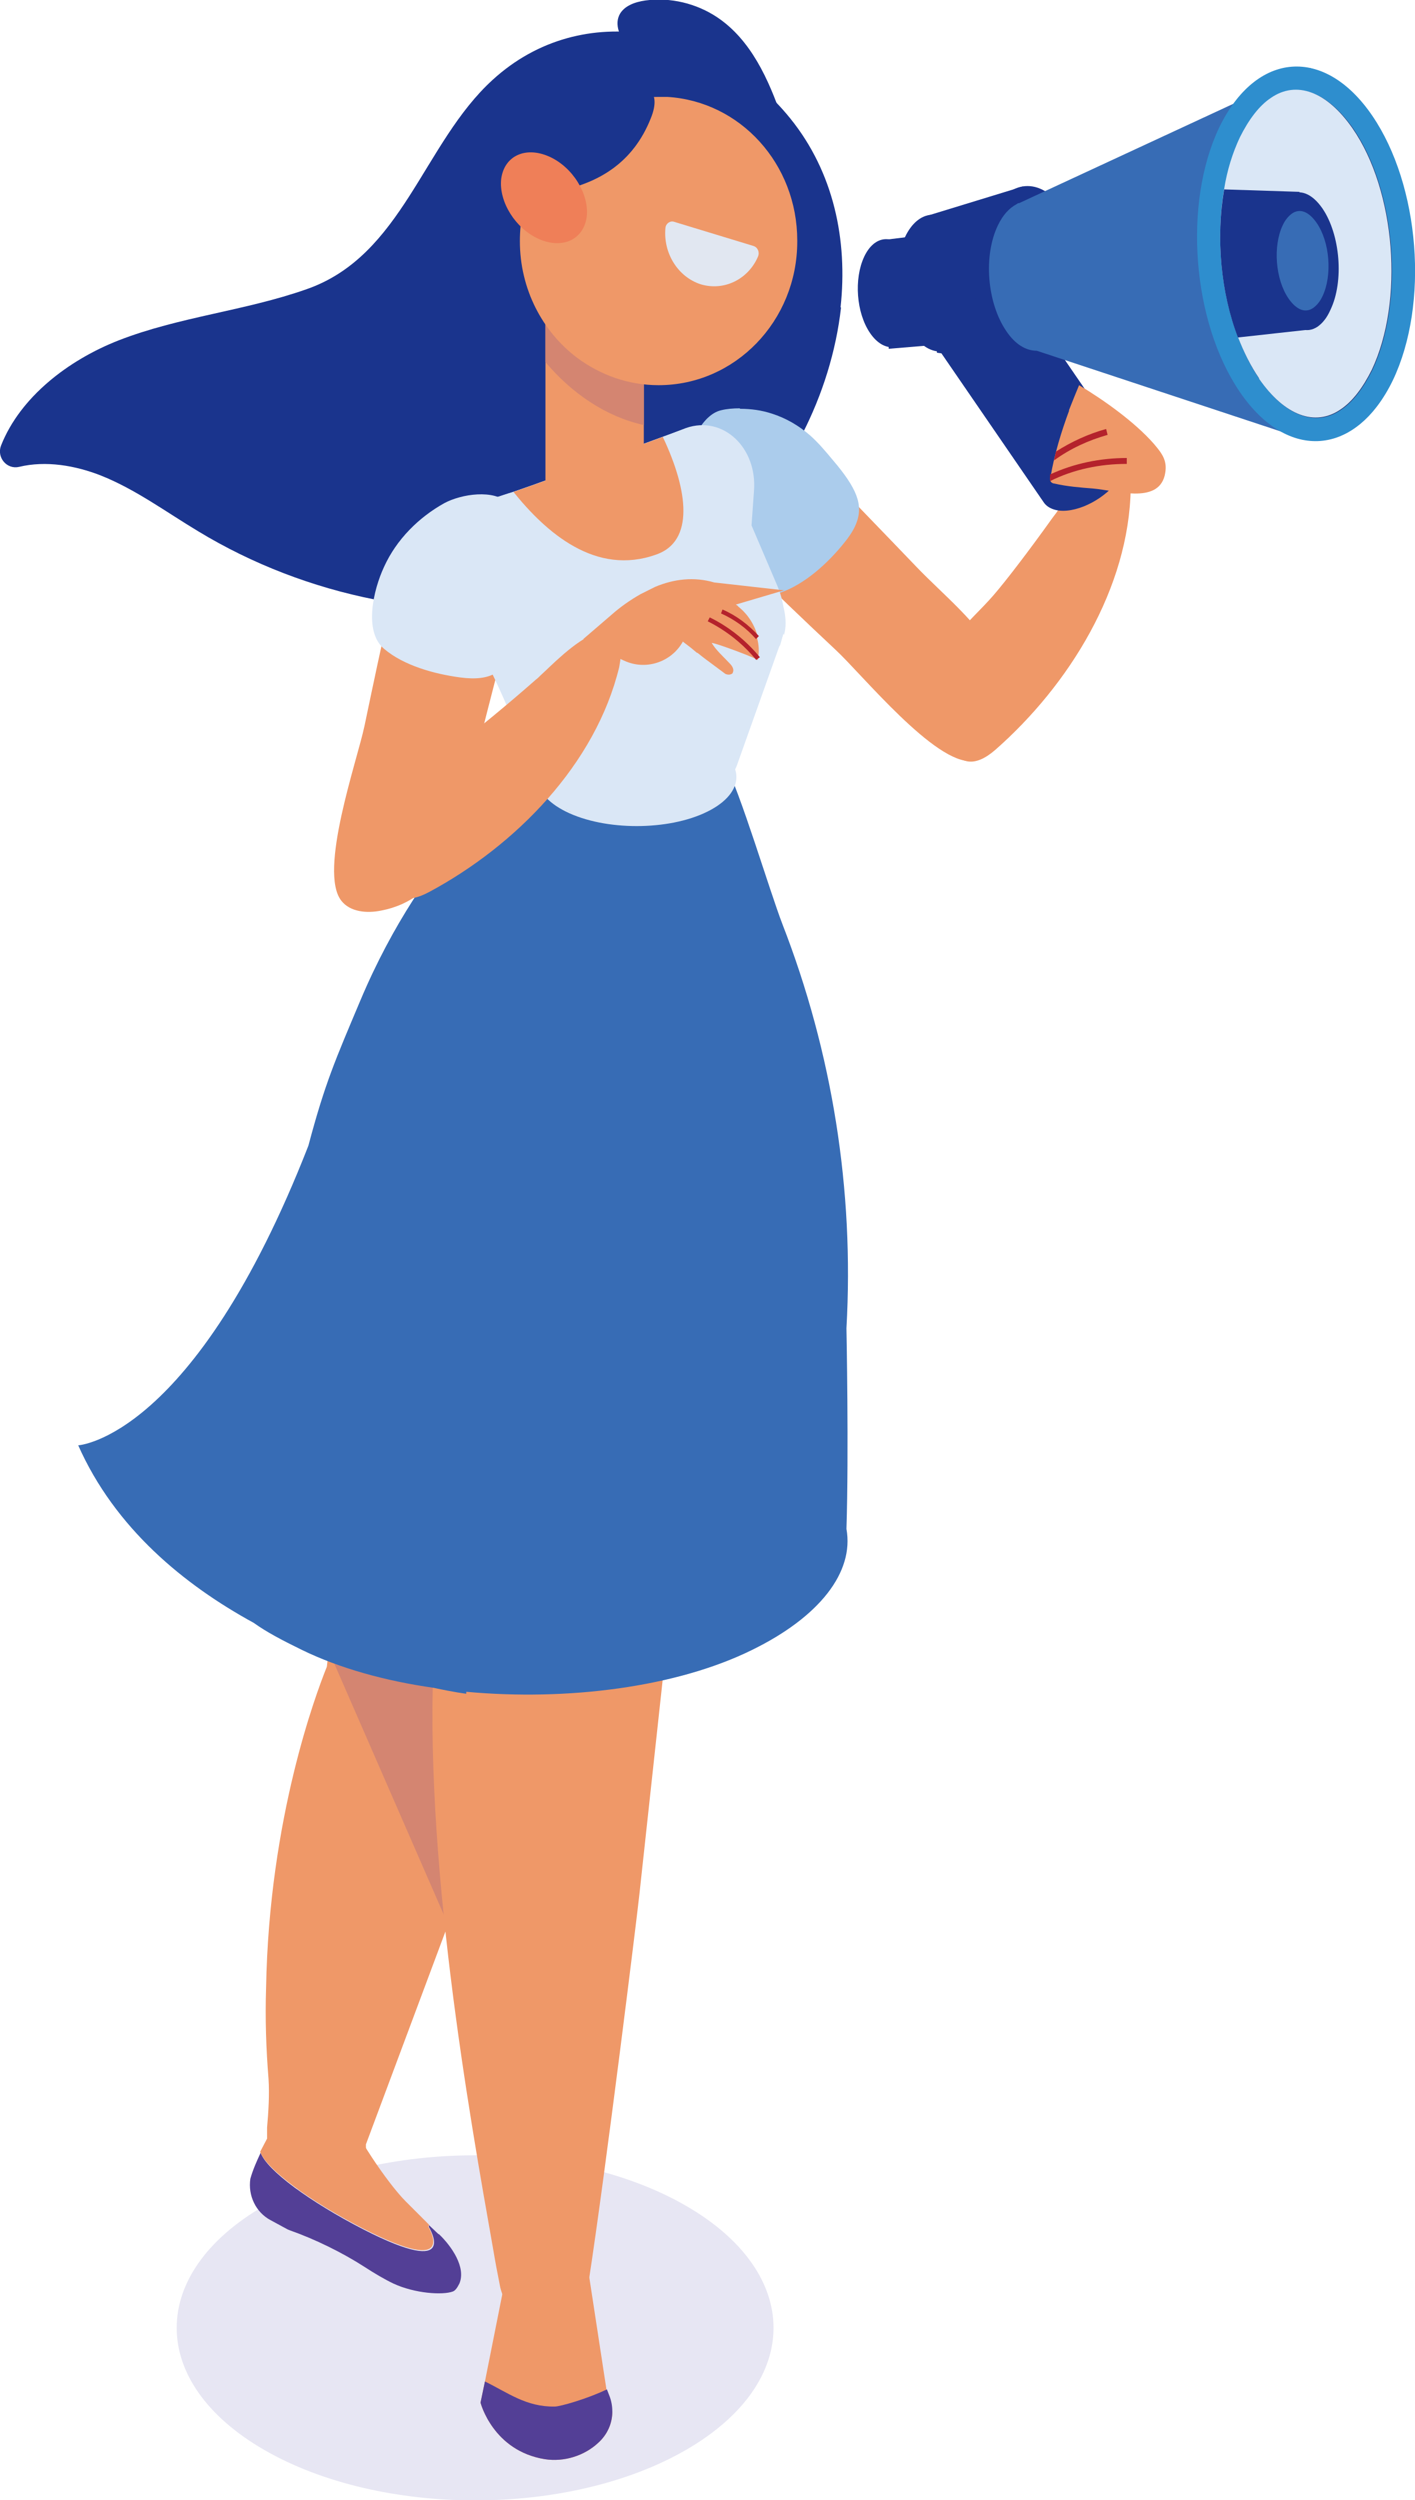 <?xml version="1.0" encoding="UTF-8"?>
<svg xmlns="http://www.w3.org/2000/svg" id="uuid-5b905964-f784-4003-bfd9-5104edb4984c" data-name="文字" viewBox="0 0 28.77 50.82">
  <defs>
    <style>
      .uuid-ecf9a76d-442a-46a5-a0a8-2c6e46125094 {
        fill: #ef9868;
      }

      .uuid-1d78213f-a6c3-4cf3-b943-7dc8f729382a {
        opacity: .51;
      }

      .uuid-d30440f5-5db0-43bb-bbcb-db7c74a211fa {
        fill: #abccec;
      }

      .uuid-c1e7a80a-235e-4f2d-bca8-14969e78e1ba {
        fill: #533f96;
      }

      .uuid-65bb8495-344b-4672-b756-794361cfc7d8 {
        fill: #71a9d3;
      }

      .uuid-7038e111-fdc6-4ed2-9d22-cb80ffe6b8c5 {
        fill: #ef7f58;
      }

      .uuid-46f29650-e255-4ce4-b792-f6ac5a14ce85 {
        fill: #e1e7f1;
      }

      .uuid-c5fc04f7-b758-4f6c-b397-2cca710cc9eb {
        fill: #376cb5;
      }

      .uuid-da290dc1-84ab-4b09-a237-008f41f8d50a {
        fill: #1a348d;
      }

      .uuid-2dfe5b3a-5459-4266-bdbd-2d8fee948c1f {
        fill: #dae7f6;
      }

      .uuid-9f3d5895-f3c1-4781-b7cc-00a2b46c3ef5 {
        fill: #2e8ece;
      }

      .uuid-24506b65-53b2-4450-a291-18c6b282b60b {
        fill: #d48571;
      }

      .uuid-840ec587-cd20-405d-8444-c29f38cb3395 {
        fill: #b4222c;
      }

      .uuid-059eb192-4e1d-4747-b4d0-3d54194c82df {
        fill: #d0cee7;
      }

      .uuid-47e81bb2-dee4-4f21-93ca-b6b3e87cd563 {
        fill: #2d427d;
      }
    </style>
  </defs>
  <path class="uuid-ecf9a76d-442a-46a5-a0a8-2c6e46125094" d="M22.38,9.34c.18-.11.37-.12.51.08.1.14.11.32.1.5-.03,2.04-1.26,4.01-2.75,5.32-.86.75-1.14-.41-1.17-1.16-.04-.97.61-1.38,1.13-1.98.26-.3.74-.93,1.19-1.56.03-.04.06-.08.09-.12.13-.18.52-.85.9-1.08Z"></path>
  <g id="uuid-19e7ac6b-d626-4709-8db7-0aa0e34399a2" data-name="New_Symbol_96">
    <g class="uuid-1d78213f-a6c3-4cf3-b943-7dc8f729382a">
      <path class="uuid-059eb192-4e1d-4747-b4d0-3d54194c82df" d="M13.95,44.84c-2.37-1.37-6.21-1.37-8.58,0-2.37,1.37-2.37,3.59,0,4.96,2.37,1.37,6.21,1.37,8.58,0,2.37-1.37,2.37-3.59,0-4.96Z"></path>
    </g>
    <g>
      <path class="uuid-7038e111-fdc6-4ed2-9d22-cb80ffe6b8c5" d="M7.28,44.21s0,0-.01,0l-.02.03.03-.03Z"></path>
      <path class="uuid-ecf9a76d-442a-46a5-a0a8-2c6e46125094" d="M13.08,25.09c-.2,1.52-.54,3.07-.87,4.38-.32,1.29-.63,2.36-.79,2.92l-1.39,4.15-.37,1.1-.55,1.48-1.67,4.47s0,.05,0,.08c0,.1-.02.23-.08.37l-.08.17s-.02,0-.03,0c-.1.02-.21.03-.34.04h-.06l-.17-.02c-.17-.04-.25-.05-.28-.06.13,0,.33-.07.4-.28l-.35-.11-.17.38c-.15-.05-.31-.12-.47-.2l-.11-.05-.27-.44v-.22c.03-.34.05-.67.03-.99-.05-.61-.07-1.23-.05-1.85.06-3.47,1.03-6.01,1.22-6.49.01-.02.02-.05.02-.08,0,0,.01-.1.04-.28.05-.4.17-1.22.3-2.24.47-3.5,1.28-9.41,1.28-9.41l.42-2.22c.08-.42.38-.75.78-.87,3.72-1.11,4.12,2.46,3.62,6.27Z"></path>
      <path class="uuid-24506b65-53b2-4450-a291-18c6b282b60b" d="M12.21,29.47c-.32,1.29-.63,2.36-.79,2.92l-1.39,4.15-.37,1.1-.55,1.48-2.43-5.57c.05-.4.17-1.22.3-2.24l4.8-1.95.43.1Z"></path>
    </g>
    <path class="uuid-ecf9a76d-442a-46a5-a0a8-2c6e46125094" d="M12.22,17.44c-4.61-.93-4.33,7.19-3.85,9.73.37,1.98.57,4.31.46,6.32-.24,4.19.73,9.59,1.19,12.19.05.3.1.56.14.76.09.52.57.89,1.09.85,0,0,.01,0,.02,0,.47-.04.61-.38.69-.85.36-2.33,1.01-7.63,1.04-7.93l1.89-17.4c.17-1.58-1.12-3.37-2.66-3.68Z"></path>
    <path class="uuid-ecf9a76d-442a-46a5-a0a8-2c6e46125094" d="M12.45,49.02c0,.24-.1.47-.29.64-.28.26-.69.39-1.08.33-1.06-.17-1.31-1.15-1.31-1.15l.09-.43.42-2.11.07-.4h1.6l-.07-.27.45,2.94.05.13c.04.1.06.21.06.32Z"></path>
    <path class="uuid-c1e7a80a-235e-4f2d-bca8-14969e78e1ba" d="M12.45,49.02c0,.24-.1.47-.29.64-.28.26-.69.39-1.08.33-1.06-.17-1.31-1.15-1.31-1.15l.09-.43c.47.23.84.52,1.42.51.11,0,.67-.16,1.06-.35l.05.13c.04.1.06.21.06.32Z"></path>
    <g>
      <path class="uuid-c1e7a80a-235e-4f2d-bca8-14969e78e1ba" d="M8.91,45.41l-.19-.18v.04s.66,1.07-1.33.05c-1.09-.56-1.97-1.21-2.09-1.56-.08.17-.16.35-.21.53-.05.34.11.68.41.84l.35.19.05.02c.51.18,1.06.45,1.51.74.2.13.42.26.59.34.43.2,1,.24,1.21.16.05-.02.09-.08.13-.16.14-.33-.16-.76-.41-1Z"></path>
      <path class="uuid-ecf9a76d-442a-46a5-a0a8-2c6e46125094" d="M8.72,45.26v-.04s0,0,0,0l-.47-.47c-.31-.31-.83-1.06-1.08-1.56-.61-.54-1.11-.49-1.38-.39-.2.36-.44.83-.5.94.12.35,1,1,2.09,1.56,1.99,1.02,1.32-.05,1.32-.05Z"></path>
    </g>
    <path class="uuid-c5fc04f7-b758-4f6c-b397-2cca710cc9eb" d="M17.21,27c.16-2.81-.29-5.61-1.3-8.21-.27-.7-.85-2.67-1.2-3.34l-.51.25-.26-.48-.47.08-2.87.45s-1.96,1.47-3.27,4.58c-.51,1.21-.72,1.68-1.06,2.96-2.33,5.96-4.68,6.09-4.68,6.09.75,1.69,2.16,2.84,3.57,3.61.25.18.57.35.98.55.76.37,1.69.63,2.68.77.41.09.66.12.66.12v-.04c2.05.19,4.27-.09,5.81-.85,1.37-.67,2.08-1.58,1.92-2.46.05-1.57,0-4.07,0-4.07Z"></path>
    <path class="uuid-da290dc1-84ab-4b09-a237-008f41f8d50a" d="M17.09,6.25c.15-1.37-.14-2.75-1.02-3.84C14.57.55,11.85-.05,10.02,1.62c-1.42,1.29-1.83,3.58-3.79,4.26-1.25.44-2.59.56-3.82,1.04C1.39,7.32.41,8.07.02,9.06c-.09.24.12.49.37.43.54-.13,1.14-.03,1.67.18.7.28,1.32.74,1.97,1.13,2.21,1.34,4.89,1.87,7.44,1.47,1.17-.18,2.35-.58,3.24-1.36,1.28-1.12,2.19-2.88,2.39-4.66Z"></path>
    <g>
      <path class="uuid-ecf9a76d-442a-46a5-a0a8-2c6e46125094" d="M20.24,13.33c.25.46.34.97.12,1.56-.1.27-.3.55-.59.58-.75.08-2.25-1.77-2.78-2.26-.64-.6-1.28-1.21-1.9-1.83-.7-.71-.78-1.22-.61-2.26.03-.17.07-.34.19-.46.48-.46,1.56.42,1.91.73.69.72,1.38,1.43,2.07,2.15.53.55,1.23,1.11,1.59,1.78Z"></path>
      <path class="uuid-d30440f5-5db0-43bb-bbcb-db7c74a211fa" d="M15.04,8.3c-.13,0-.26.01-.38.04-.39.09-.67.71-.68,1.11-.03.6.12,1.21.45,1.72.28.43.9,1.05,1.43.88.5-.17.97-.6,1.3-1.01.42-.51.37-.85.08-1.29-.08-.12-.18-.25-.3-.39-.15-.18-.3-.36-.47-.51-.23-.2-.49-.35-.77-.44-.21-.07-.43-.1-.65-.1Z"></path>
    </g>
    <path class="uuid-65bb8495-344b-4672-b756-794361cfc7d8" d="M12.5,8.97s.03.07.05.1l-.44.03c.13-.05.26-.09.39-.13Z"></path>
    <path class="uuid-65bb8495-344b-4672-b756-794361cfc7d8" d="M12.78,9.05s0,0,0,.01c-.06.02-.12.03-.18.04-.01,0-.03,0-.04,0,0-.01-.01-.03-.02-.04h.23Z"></path>
    <path class="uuid-ecf9a76d-442a-46a5-a0a8-2c6e46125094" d="M9.01,17.59c-.26.45-.64.8-1.26.92-.29.06-.63.03-.81-.2-.47-.6.32-2.84.47-3.55.18-.86.36-1.72.56-2.58.23-.97.63-1.3,1.6-1.71.15-.06.33-.12.49-.08.65.17.46,1.55.38,2.01-.25.96-.5,1.92-.74,2.88-.19.74-.3,1.63-.69,2.29Z"></path>
    <g>
      <path class="uuid-2dfe5b3a-5459-4266-bdbd-2d8fee948c1f" d="M15.85,13.13l-.02.05-.83,2.33c-.07.23-.25.42-.49.5-1.48.53-2.46.42-2.97.21-.19-.08-.58-.24-.66-.43-.43-1.14-.81-2.08-1.43-3.15-.16-.28-.35-.56-.45-.87-.11-.31-.12-.67.04-.95.21-.36.53-.55.9-.66.49-.15,1.27-.42,1.72-.58.54-.2,1.08-.41,1.62-.62l.15-.06.52-.2c.75-.26,1.45.4,1.38,1.28l-.05.7.53,1.24c.16.38.18.8.05,1.2Z"></path>
      <path class="uuid-2dfe5b3a-5459-4266-bdbd-2d8fee948c1f" d="M15.93,12.88c-.02.06-.03.11-.06.15-.01.03-.03.06-.05.08-.16.2-.41.27-.67.38-.35.15-.71.3-1.07.44-.76.3-1.61.56-2.36.24-.46-.19-2.82-2.96-2.15-3.79l.36-.22s.06-.02.09-.03c.14-.04.27-.09.41-.13,1.02-.35,2.02-.75,3.04-1.12.16-.06.31-.11.47-.17.03,0,.05-.02.07-.02.02,0,.04,0,.05-.01.02,0,.03,0,.05,0,.03,0,.05,0,.08,0,.02,0,.05,0,.07,0,.25,0,.49.1.67.27.01.01.03.03.04.04.04.04.07.08.11.13s.06.09.09.14c.04.07.07.14.09.21.05.17.07.35.06.54l-.05.64s0,.03,0,.04c0,.02,0,.03,0,.03,0,0,.35.81.48,1.12l.03.06s.02.05.02.06c.12.28.23.64.14.95Z"></path>
    </g>
    <path class="uuid-2dfe5b3a-5459-4266-bdbd-2d8fee948c1f" d="M14.38,15.09c-.79-.39-2.08-.39-2.87,0-.79.39-.79,1.02,0,1.41.79.39,2.08.39,2.87,0,.79-.39.79-1.02,0-1.41ZM11.55,16.48s-.02-.01-.04-.02c.01,0,.02.01.04.02.02.01.05.02.07.03-.03-.01-.05-.02-.07-.03Z"></path>
    <g>
      <rect class="uuid-ecf9a76d-442a-46a5-a0a8-2c6e46125094" x="11.09" y="6.07" width="2" height="4.28"></rect>
      <path class="uuid-24506b65-53b2-4450-a291-18c6b282b60b" d="M13.09,6.07v2.57c-.78-.17-1.48-.66-2-1.28v-1.29s2,0,2,0Z"></path>
    </g>
    <path class="uuid-ecf9a76d-442a-46a5-a0a8-2c6e46125094" d="M13.35,11.27c-1.24.45-2.25-.45-2.91-1.27,0,0,0,0,0,0,1.02-.35,2.02-.75,3.04-1.12,0,0,0,0,0,.01.52,1.1.63,2.11-.13,2.38Z"></path>
    <path class="uuid-2dfe5b3a-5459-4266-bdbd-2d8fee948c1f" d="M10.57,10.53c-.07-.11-.15-.21-.24-.3-.28-.29-.95-.19-1.3,0-.52.29-.97.74-1.22,1.29-.22.47-.42,1.32,0,1.67.4.34,1.02.51,1.54.58.66.09.92-.13,1.14-.61.06-.13.12-.29.18-.46.08-.22.15-.44.19-.67.05-.3.04-.6-.03-.89-.05-.22-.14-.42-.26-.6Z"></path>
    <g>
      <path class="uuid-da290dc1-84ab-4b09-a237-008f41f8d50a" d="M12.26,1.8c.2.05.43.09.58-.05.19-.18.09-.5-.05-.72s-.31-.48-.2-.72c.09-.19.32-.27.53-.3.51-.07,1.04.06,1.46.34.69.46,1.05,1.27,1.32,2.05.03.1.06.22,0,.29-.04.05-.11.06-.18.07-1.05.16-2.15-.09-3.04-.67l-.42-.31Z"></path>
      <path class="uuid-ecf9a76d-442a-46a5-a0a8-2c6e46125094" d="M16.21,4.91c0,1.61-1.26,2.92-2.82,2.92-.62,0-1.19-.21-1.66-.56-.7-.53-1.16-1.39-1.16-2.37,0-1.62,1.26-2.93,2.82-2.93.06,0,.12,0,.18,0,1.48.09,2.64,1.36,2.64,2.92Z"></path>
      <path class="uuid-da290dc1-84ab-4b09-a237-008f41f8d50a" d="M11.38,3.88c.8-.17,1.49-.57,1.85-1.47.5-1.22-1.53-.56-1.97-.18-.15.13-1.24,1.76-1.08,1.76.41,0,.81-.03,1.19-.11Z"></path>
      <path class="uuid-46f29650-e255-4ce4-b792-f6ac5a14ce85" d="M14.25,5.78c.47.14.96-.1,1.16-.56.04-.09,0-.19-.09-.22l-1.61-.49c-.08-.03-.17.03-.18.12-.05.51.25,1,.72,1.15Z"></path>
      <path class="uuid-7038e111-fdc6-4ed2-9d22-cb80ffe6b8c5" d="M11.93,4.4c-.06.47-.49.67-.97.46-.48-.21-.82-.76-.77-1.22.06-.47.49-.67.97-.46.48.21.82.76.77,1.22Z"></path>
    </g>
  </g>
  <g>
    <path class="uuid-ecf9a76d-442a-46a5-a0a8-2c6e46125094" d="M15.39,12.96c.04.14.05.29.02.44,0,0,0,.02,0,.02,0-.03-.88-.36-.94-.35.09.15.24.28.37.42.05.05.09.12.06.18,0,0,0,.01-.01.02-.04.03-.09.03-.14.01l-.43-.32h0s-.14-.11-.14-.11h-.01s-.12-.1-.12-.1l-.17-.13s0,0,0,.01c-.24.42-.76.58-1.19.38-.29-.13-.56-.28-.83-.44,0,0,0,0,0,0l.57-.49c.18-.16.38-.3.59-.42.1-.05.2-.1.3-.15.38-.16.79-.21,1.2-.09l1.42.16-.98.29s.04.02.05.04c.2.16.34.38.4.63h0Z"></path>
    <path class="uuid-840ec587-cd20-405d-8444-c29f38cb3395" d="M15.38,13.42c-.27-.33-.61-.6-.99-.79l.04-.08c.39.19.74.47,1.02.81l-.07.05Z"></path>
    <path class="uuid-840ec587-cd20-405d-8444-c29f38cb3395" d="M15.37,12.99c-.19-.22-.44-.4-.71-.52l.03-.08c.28.12.53.31.74.54l-.06.06Z"></path>
  </g>
  <path class="uuid-ecf9a76d-442a-46a5-a0a8-2c6e46125094" d="M12.11,12.86c.21-.07.38-.04.48.19.06.16.03.34,0,.51-.48,1.98-2.11,3.63-3.86,4.57-1,.54-1.02-.66-.89-1.39.17-.95.9-1.21,1.54-1.67.32-.24.93-.74,1.51-1.25.04-.03.08-.07.11-.1.17-.15.7-.71,1.12-.85Z"></path>
  <g>
    <path class="uuid-da290dc1-84ab-4b09-a237-008f41f8d50a" d="M19.16,7.21c-.09-.12-.1-.3,0-.52.19-.4.71-.76,1.16-.8.22-.02.39.05.47.17l2.07,3.02c.08.12.09.3-.01.5-.19.4-.71.76-1.16.8-.22.02-.39-.05-.47-.17l-2.06-3h0Z"></path>
    <path class="uuid-da290dc1-84ab-4b09-a237-008f41f8d50a" d="M17.57,5.22c-.21.45-.16,1.14.12,1.55.28.41.68.38.89-.07s.16-1.14-.12-1.55c-.28-.41-.68-.38-.89.07Z"></path>
    <polygon class="uuid-da290dc1-84ab-4b09-a237-008f41f8d50a" points="17.95 4.88 19.24 4.72 19.39 6.98 18.07 7.09 17.95 4.88"></polygon>
    <polygon class="uuid-da290dc1-84ab-4b09-a237-008f41f8d50a" points="20.8 3.79 18.84 4.39 19.05 7.17 20.98 7.43 20.8 3.79"></polygon>
    <path class="uuid-da290dc1-84ab-4b09-a237-008f41f8d50a" d="M20.14,4.38c-.35.74-.26,1.9.2,2.58.47.68,1.13.63,1.49-.12.35-.74.26-1.9-.2-2.58-.47-.68-1.13-.63-1.49.12Z"></path>
    <path class="uuid-c5fc04f7-b758-4f6c-b397-2cca710cc9eb" d="M20.7,4.13s0,0,0,0l-.03.02h0c-.15.08-.28.22-.38.43-.3.62-.22,1.58.17,2.15.18.27.4.4.62.4h0s5.14,1.7,5.14,1.7l.43-7.45-5.93,2.75Z"></path>
    <path class="uuid-9f3d5895-f3c1-4781-b7cc-00a2b46c3ef5" d="M24.79,2.59c-.74,1.55-.55,3.96.42,5.38.97,1.42,2.36,1.31,3.11-.24.74-1.55.55-3.96-.42-5.38-.97-1.42-2.36-1.31-3.11.24Z"></path>
    <path class="uuid-47e81bb2-dee4-4f21-93ca-b6b3e87cd563" d="M27.27,8.33c.24-.16.45-.44.63-.8.66-1.39.49-3.64-.38-4.91-.52-.75-1.14-.98-1.66-.62-.24.16-.45.44-.63.8-.66,1.39-.49,3.64.38,4.91.52.75,1.14.98,1.66.62Z"></path>
    <path class="uuid-2dfe5b3a-5459-4266-bdbd-2d8fee948c1f" d="M25.6,7.7c.52.75,1.14.98,1.66.62.24-.16.45-.44.63-.8.66-1.39.49-3.64-.39-4.91-.52-.75-1.14-.98-1.66-.62-.24.16-.45.44-.63.8-.15.32-.26.67-.32,1.05-.17.98-.07,2.1.28,3.01.12.31.26.59.43.84Z"></path>
    <path class="uuid-da290dc1-84ab-4b09-a237-008f41f8d50a" d="M18.4,4.82c-.27.57-.2,1.45.15,1.96.36.52.86.48,1.13-.09.27-.57.2-1.45-.15-1.96-.36-.52-.86-.48-1.13.09Z"></path>
    <path class="uuid-da290dc1-84ab-4b09-a237-008f41f8d50a" d="M26.79,6.64c.1-.07.19-.18.26-.34.28-.58.2-1.53-.16-2.06-.22-.32-.48-.41-.7-.26-.1.07-.19.18-.26.34-.28.58-.2,1.53.16,2.06.22.32.48.41.7.26Z"></path>
    <path class="uuid-da290dc1-84ab-4b09-a237-008f41f8d50a" d="M25.17,6.86l1.45-.16-.2-2.8-1.53-.05c-.17.98-.07,2.1.28,3.01Z"></path>
    <path class="uuid-c5fc04f7-b758-4f6c-b397-2cca710cc9eb" d="M26.7,6.26c.07-.05.14-.13.19-.24.2-.42.15-1.1-.12-1.49-.16-.23-.34-.3-.5-.19-.07.05-.14.13-.19.24-.2.42-.15,1.1.12,1.49.16.23.34.3.5.19Z"></path>
    <g>
      <path class="uuid-ecf9a76d-442a-46a5-a0a8-2c6e46125094" d="M21.73,8.35c.07-.18.14-.35.21-.52.5.3,1.12.74,1.51,1.18.19.22.3.37.23.66-.15.58-.99.3-1.46.26-.26-.02-.52-.04-.78-.1-.03,0-.07-.02-.08-.05-.01-.03-.01-.06,0-.09.08-.46.22-.92.38-1.35Z"></path>
      <path class="uuid-840ec587-cd20-405d-8444-c29f38cb3395" d="M21.36,9.64c.48-.22,1.01-.33,1.55-.33v.12c-.54,0-1.08.11-1.56.35v-.14Z"></path>
      <path class="uuid-840ec587-cd20-405d-8444-c29f38cb3395" d="M21.47,9.18c.31-.2.66-.36,1.02-.46l.03.12c-.39.11-.76.28-1.09.52l.04-.18Z"></path>
    </g>
  </g>
</svg>
